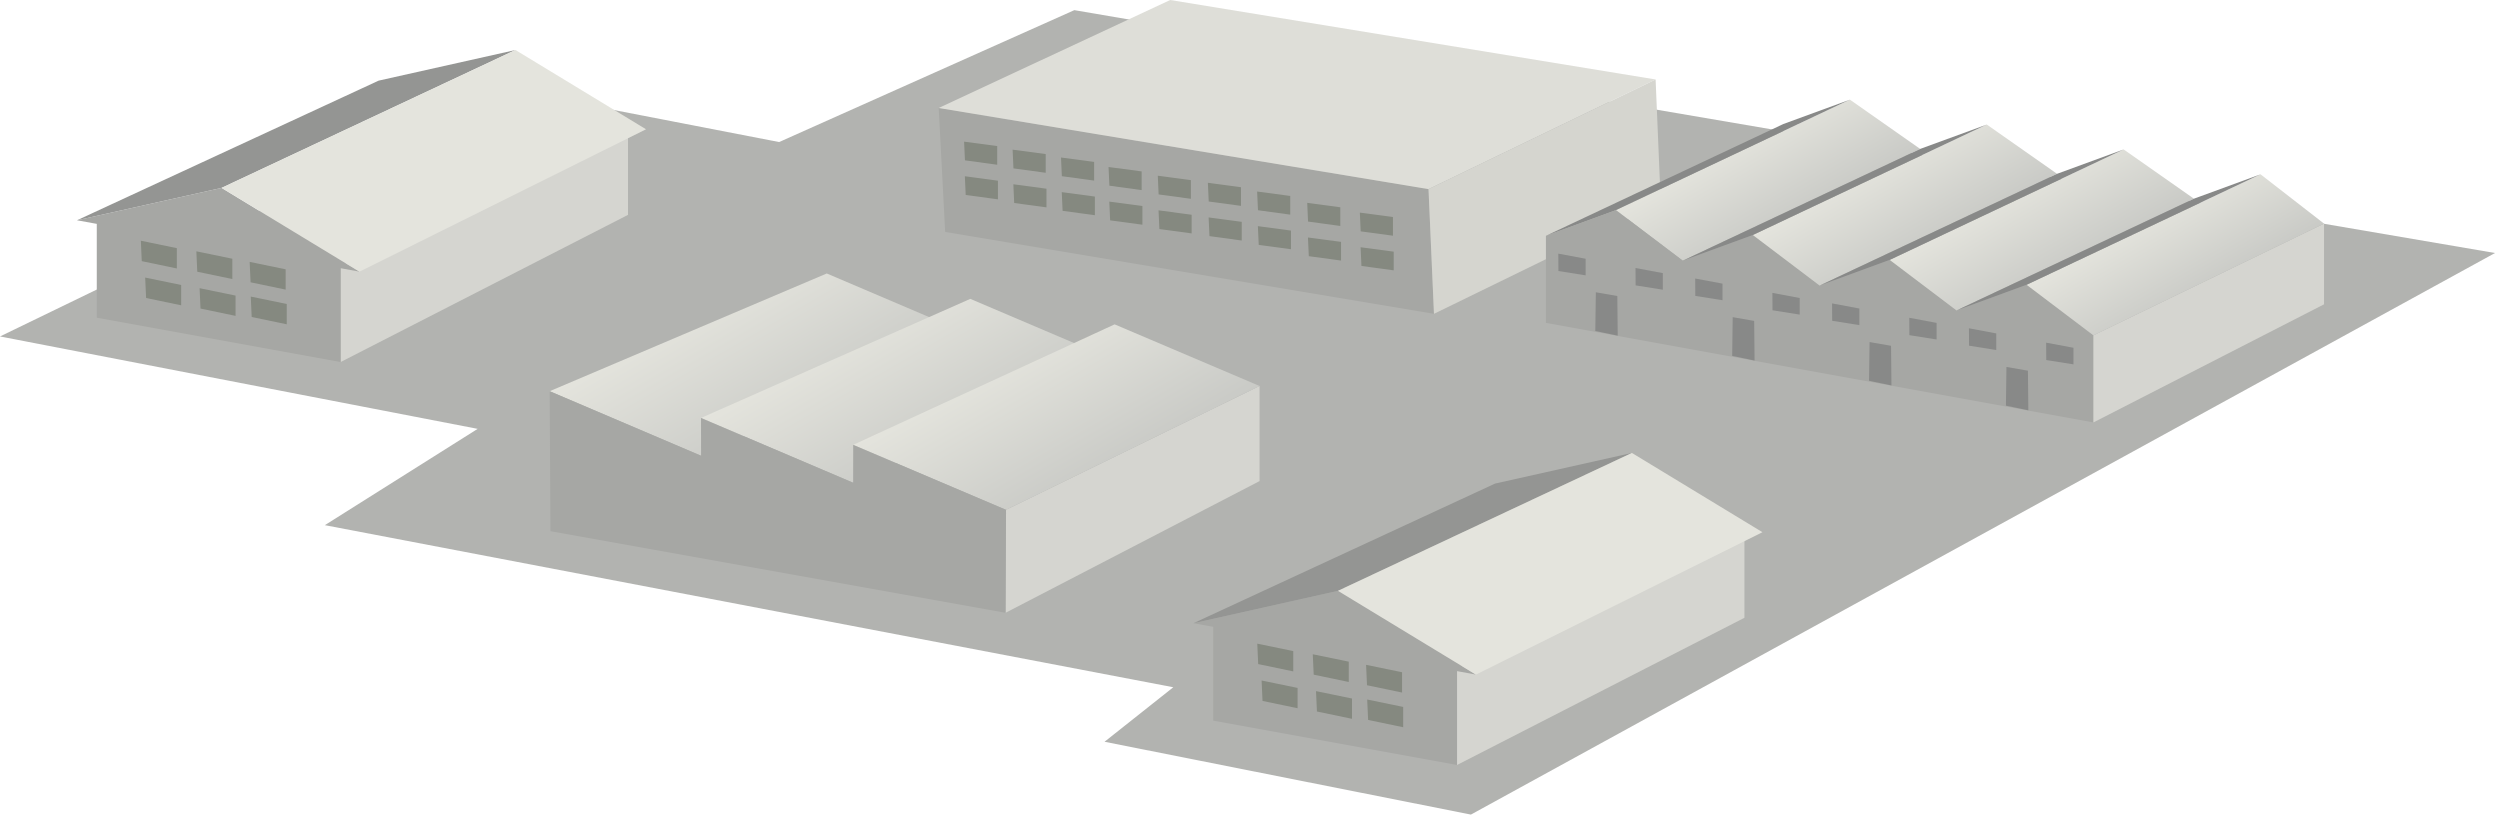 
        <svg xmlns:rdf="http://www.w3.org/1999/02/22-rdf-syntax-ns#" xmlns="http://www.w3.org/2000/svg" xmlns:cc="http://creativecommons.org/ns#" xmlns:xlink="http://www.w3.org/1999/xlink" xmlns:dc="http://purl.org/dc/elements/1.1/" x="0px" y="0px" width="501" height="165" viewBox="0 0 501 165" xml:space="preserve">
            <title>Industrial park</title>
            <desc xmlns:ian_image_library="https://ian.umces.edu/media-library/">
                <ian_image_library:title>Industrial park</ian_image_library:title>
                <ian_image_library:descr>Illustration of an industrial park</ian_image_library:descr>
                <ian_image_library:scene>
                    <ian_image_library:contains>development, infrastructure, industry, manufacturing, refining, industrial park, industrial estate, building, warehouse, storage</ian_image_library:contains>
                    <ian_image_library:when>2011-01-18</ian_image_library:when>
                </ian_image_library:scene>
            </desc>
            
<defs>
</defs>
<polygon fill="#B2B3B0" points="500,50.703 294.772,163.242 221.348,148.649 235.126,137.725 65.097,105.243 95.724,85.943 
	0,67.425 102.013,17.977 156.136,28.466 215.296,2.033 "/>
<polygon fill="#A6A7A4" points="287.368,62.889 189.411,46.482 188.118,21.642 286.274,37.898 "/>
<polygon fill="#DEDED8" points="286.274,37.898 188.118,21.642 234.502,0 331.784,15.926 "/>
<polygon fill="#D5D5CF" points="331.784,15.926 332.82,40.71 287.368,62.889 286.274,37.898 "/>
<polygon fill="#858980" points="193.204,28.388 193.376,32.134 199.842,33.015 199.842,29.266 "/>
<polygon fill="#858980" points="193.356,35.319 193.527,39.078 199.99,39.948 199.99,36.211 "/>
<polygon fill="#858980" points="202.926,29.994 203.096,33.744 209.559,34.625 209.559,30.875 "/>
<polygon fill="#858980" points="203.077,36.926 203.243,40.684 209.713,41.557 209.713,37.819 "/>
<polygon fill="#858980" points="212.625,31.564 212.794,35.31 219.264,36.191 219.264,32.445 "/>
<polygon fill="#858980" points="212.774,38.5 212.946,42.254 219.412,43.129 219.412,39.391 "/>
<polygon fill="#858980" points="222.151,33.468 222.323,37.214 228.788,38.098 228.788,34.351 "/>
<polygon fill="#858980" points="222.304,40.403 222.471,44.159 228.938,45.031 228.938,41.291 "/>
<polygon fill="#858980" points="232.022,35.213 232.188,38.961 238.654,39.842 238.654,36.096 "/>
<polygon fill="#858980" points="232.169,42.151 232.342,45.903 238.805,46.776 238.805,43.037 "/>
<polygon fill="#858980" points="242.058,36.629 242.227,40.383 248.69,41.256 248.69,37.519 "/>
<polygon fill="#858980" points="242.208,43.573 242.376,47.319 248.844,48.201 248.844,44.457 "/>
<polygon fill="#858980" points="251.928,38.382 252.098,42.131 258.563,43.015 258.563,39.268 "/>
<polygon fill="#858980" points="252.078,45.32 252.25,49.078 258.713,49.949 258.713,46.21 "/>
<polygon fill="#858980" points="261.966,40.649 262.132,44.403 268.599,45.285 268.599,41.541 "/>
<polygon fill="#858980" points="262.114,47.59 262.284,51.339 268.747,52.218 268.747,48.47 "/>
<polygon fill="#858980" points="272.511,42.605 272.683,46.365 279.149,47.237 279.149,43.496 "/>
<polygon fill="#858980" points="272.665,49.547 272.833,53.301 279.298,54.18 279.298,50.431 "/>
<polygon fill="#D5D5D0" points="201.608,102.168 252.415,77.352 252.415,96.41 201.512,122.804 "/>
<linearGradient id="ian_symbols_e021f240db3c6f042d791a07db75e67f" gradientUnits="userSpaceOnUse" x1="144.221" y1="58.727" x2="160.392" y2="86.737">
	<stop  offset="0" style="stop-color:#E4E4DD"/>
	<stop  offset="1" style="stop-color:#C9CAC6"/>
</linearGradient>
<polygon fill="url(#ian_symbols_e021f240db3c6f042d791a07db75e67f)" points="165.683,54.804 110.153,78.396 140.495,91.33 194.459,67.068 "/>
<linearGradient id="ian_symbols_483101b5338ecbc405e60659fbe21e0c" gradientUnits="userSpaceOnUse" x1="174.065" y1="64.371" x2="189.779" y2="91.588">
	<stop  offset="0" style="stop-color:#E4E4DD"/>
	<stop  offset="1" style="stop-color:#C9CAC6"/>
</linearGradient>
<polygon fill="url(#ian_symbols_483101b5338ecbc405e60659fbe21e0c)" points="223.359,72.2 170.972,96.74 140.484,83.758 194.446,59.894 "/>
<linearGradient id="ian_symbols_69b2c0206de90244214a431b96dcaebb" gradientUnits="userSpaceOnUse" x1="204.073" y1="70.04" x2="219.324" y2="96.457">
	<stop  offset="0" style="stop-color:#E4E4DD"/>
	<stop  offset="1" style="stop-color:#C9CAC6"/>
</linearGradient>
<polygon fill="url(#ian_symbols_69b2c0206de90244214a431b96dcaebb)" points="223.369,65.002 170.981,89.145 201.608,102.168 252.415,77.352 "/>
<polygon fill="#A6A7A4" points="170.981,89.145 201.608,102.168 201.512,122.804 110.311,106.452 110.153,78.396 140.495,91.33 
	140.484,83.758 170.972,96.74 "/>
<linearGradient id="ian_symbols_5397041062e07d04f9fee2fb14621f74" gradientUnits="userSpaceOnUse" x1="349.357" y1="27.375" x2="359.289" y2="44.576">
	<stop  offset="0" style="stop-color:#E4E4DD"/>
	<stop  offset="1" style="stop-color:#C9CAC6"/>
</linearGradient>
<polygon fill="url(#ian_symbols_5397041062e07d04f9fee2fb14621f74)" points="370.72,19.969 323.841,42.106 337.231,52.236 384.804,29.844 "/>
<polygon fill="#A6A7A4" points="406.132,57.069 392.092,62.209 378.701,52.082 364.661,57.224 351.271,47.094 337.231,52.236 
	323.841,42.106 309.803,47.252 309.803,64.706 419.522,84.656 419.522,67.2 "/>
<polygon fill="#888988" points="309.803,47.252 357.373,24.858 370.72,19.969 323.841,42.106 "/>
<polygon fill="#888988" points="319.698,66.334 324.191,67.27 324.111,59.322 319.807,58.572 "/>
<polygon fill="#888988" points="327.758,53.708 333.231,54.732 333.231,58.06 327.778,57.19 "/>
<polygon fill="#888988" points="312.285,50.827 317.761,51.853 317.761,55.181 312.308,54.312 "/>
<linearGradient id="ian_symbols_e19b386cbc2591b4ad6e9965c74ad1a7" gradientUnits="userSpaceOnUse" x1="376.787" y1="32.362" x2="386.719" y2="49.564">
	<stop  offset="0" style="stop-color:#E4E4DD"/>
	<stop  offset="1" style="stop-color:#C9CAC6"/>
</linearGradient>
<polygon fill="url(#ian_symbols_e19b386cbc2591b4ad6e9965c74ad1a7)" points="398.15,24.956 351.271,47.094 364.661,57.224 412.234,34.833 "/>
<polygon fill="#888988" points="337.231,52.236 384.804,29.844 398.15,24.956 351.271,47.094 "/>
<polygon fill="#888988" points="347.129,71.322 351.617,72.257 351.537,64.31 347.232,63.56 "/>
<polygon fill="#888988" points="355.187,58.694 360.661,59.72 360.661,63.047 355.209,62.179 "/>
<polygon fill="#888988" points="339.716,55.815 345.19,56.839 345.19,60.168 339.738,59.3 "/>
<linearGradient id="ian_symbols_8078325f965769e425290c852984ebe7" gradientUnits="userSpaceOnUse" x1="404.217" y1="37.351" x2="414.147" y2="54.55">
	<stop  offset="0" style="stop-color:#E4E4DD"/>
	<stop  offset="1" style="stop-color:#C9CAC6"/>
</linearGradient>
<polygon fill="url(#ian_symbols_8078325f965769e425290c852984ebe7)" points="425.578,29.945 378.701,52.082 392.092,62.209 439.662,39.818 "/>
<polygon fill="#888988" points="364.661,57.224 412.234,34.833 425.578,29.945 378.701,52.082 "/>
<polygon fill="#888988" points="374.557,76.31 379.048,77.245 378.968,69.298 374.663,68.548 "/>
<polygon fill="#888988" points="382.617,63.682 388.092,64.708 388.092,68.033 382.639,67.167 "/>
<polygon fill="#888988" points="367.146,60.801 372.619,61.827 372.619,65.156 367.168,64.286 "/>
<polygon fill="#D5D5D0" points="419.522,67.2 465.738,44.812 465.738,60.984 419.522,84.656 "/>
<linearGradient id="ian_symbols_43152a0e7397f0e4d59e294cb7b6a71c" gradientUnits="userSpaceOnUse" x1="431.139" y1="42.633" x2="440.732" y2="59.25">
	<stop  offset="0" style="stop-color:#E4E4DD"/>
	<stop  offset="1" style="stop-color:#C9CAC6"/>
</linearGradient>
<polygon fill="url(#ian_symbols_43152a0e7397f0e4d59e294cb7b6a71c)" points="453.009,34.931 406.132,57.069 419.522,67.2 465.738,44.812 "/>
<polygon fill="#888988" points="392.092,62.209 439.662,39.818 453.009,34.931 406.132,57.069 "/>
<polygon fill="#888988" points="401.987,81.295 406.479,82.232 406.398,74.286 402.092,73.536 "/>
<polygon fill="#888988" points="410.048,68.669 415.521,69.693 415.521,73.021 410.069,72.154 "/>
<polygon fill="#888988" points="394.577,65.789 400.05,66.816 400.05,70.145 394.597,69.274 "/>
<polygon fill="#D5D5D0" points="68.256,53.294 125.854,25.39 125.854,43.057 68.256,72.554 "/>
<polygon fill="#A6A7A4" points="44.4,37.654 15.426,44.143 19.394,44.864 19.394,63.668 68.256,72.554 68.256,53.748 72.044,54.441 
	"/>
<polygon fill="#858980" points="28.226,48.24 28.408,52.335 35.438,53.801 35.438,49.731 "/>
<polygon fill="#858980" points="39.348,50.364 39.533,54.456 46.56,55.92 46.56,51.85 "/>
<polygon fill="#858980" points="50.031,52.483 50.217,56.575 57.245,58.04 57.245,53.971 "/>
<polygon fill="#858980" points="29.093,55.625 29.278,59.72 36.306,61.184 36.306,57.111 "/>
<polygon fill="#858980" points="39.996,57.752 40.181,61.837 47.208,63.303 47.208,59.236 "/>
<polygon fill="#858980" points="50.254,59.435 50.438,63.527 57.466,64.991 57.466,60.921 "/>
<polygon fill="#949593" points="103.298,10.019 44.4,37.654 15.426,44.143 75.873,16.16 "/>
<polygon fill="#E4E4DD" points="129.464,25.909 103.298,10.019 44.4,37.654 72.044,54.441 "/>
<polygon fill="#D5D5D0" points="291.989,134.042 349.586,106.137 349.586,123.804 291.989,153.302 "/>
<polygon fill="#A6A7A4" points="268.132,118.401 239.157,124.892 243.125,125.612 243.125,144.417 291.989,153.302 291.989,134.495 
	295.776,135.19 "/>
<polygon fill="#858980" points="251.958,128.988 252.141,133.083 259.17,134.549 259.17,130.479 "/>
<polygon fill="#858980" points="263.08,131.113 263.265,135.205 270.292,136.669 270.292,132.597 "/>
<polygon fill="#858980" points="273.763,133.231 273.949,137.323 280.976,138.788 280.976,134.719 "/>
<polygon fill="#858980" points="252.825,136.373 253.01,140.469 260.038,141.932 260.038,137.86 "/>
<polygon fill="#858980" points="263.728,138.5 263.914,142.585 270.939,144.052 270.939,139.984 "/>
<polygon fill="#858980" points="273.985,140.182 274.17,144.277 281.198,145.74 281.198,141.669 "/>
<polygon fill="#949593" points="327.031,90.768 268.132,118.401 239.157,124.892 299.604,96.909 "/>
<polygon fill="#E4E4DD" points="353.196,106.656 327.031,90.768 268.132,118.401 295.776,135.19 "/>
</svg>
